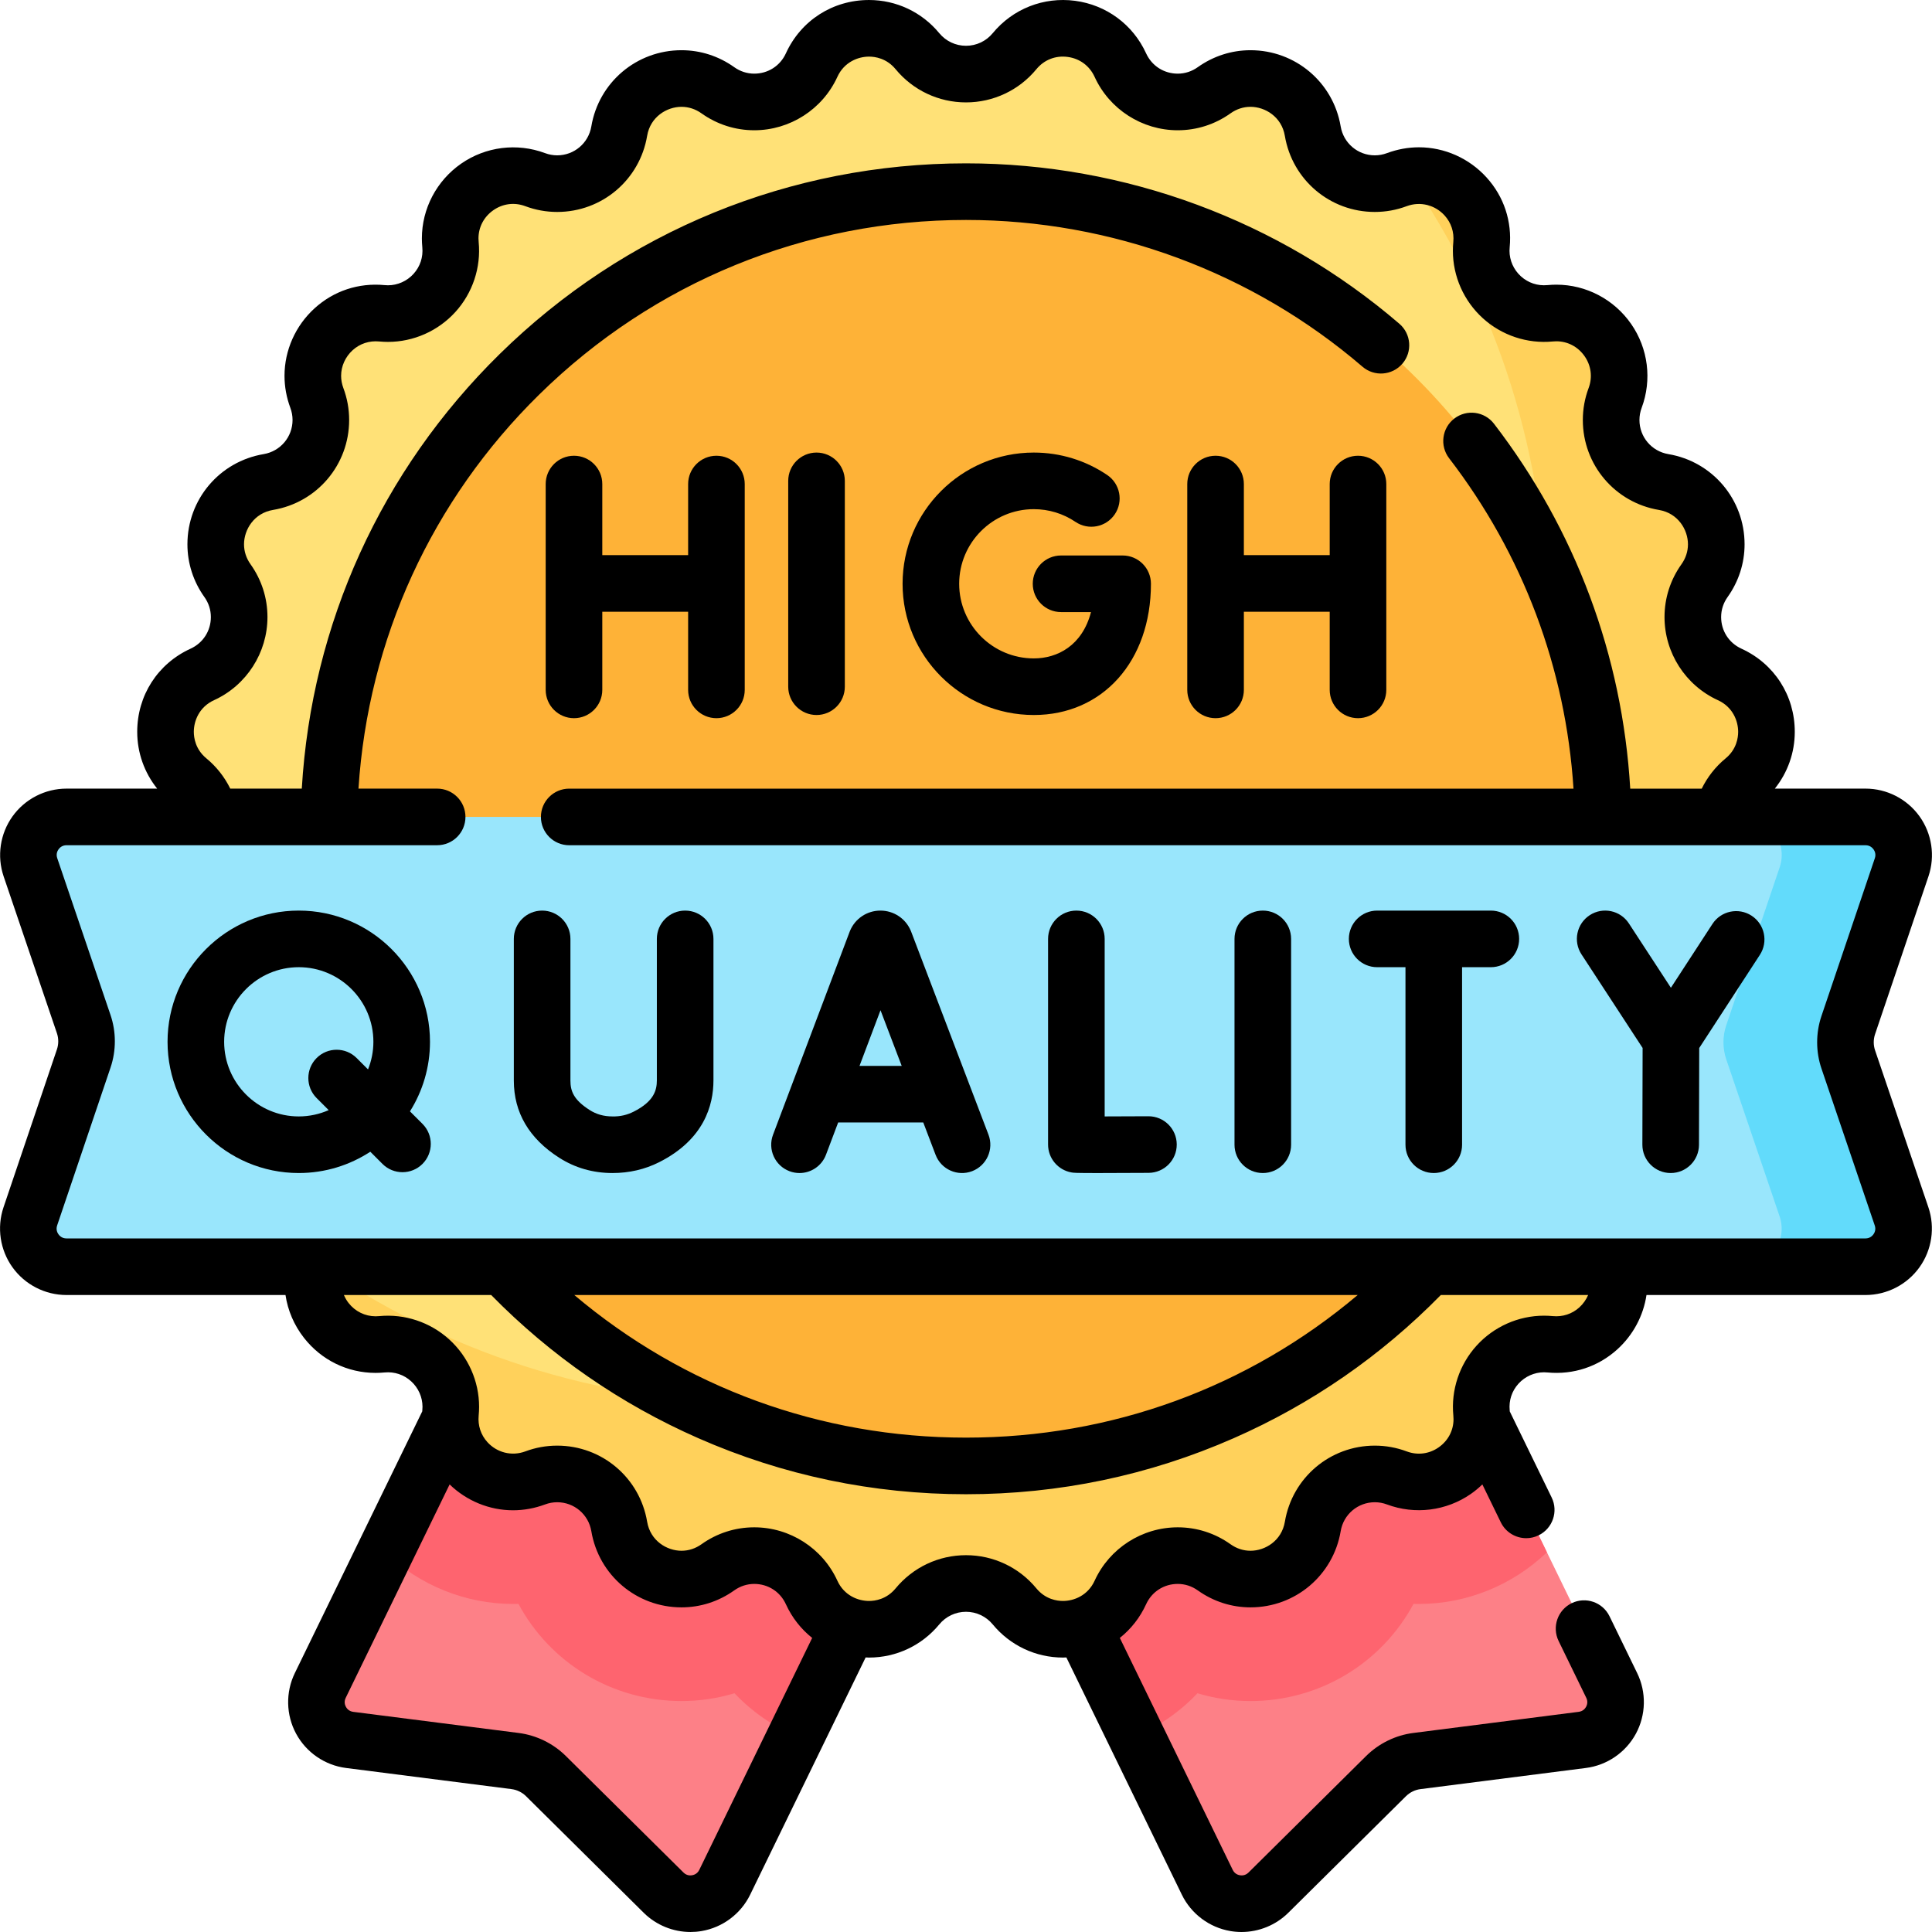 <svg id="Capa_1" enable-background="new 0 0 512 512" height="512" viewBox="0 0 512 512" width="512" xmlns="http://www.w3.org/2000/svg"><g><path d="m427.127 446.66-104.36-214.335h-133.533l-104.361 214.335c-3.027 6.216.945 13.567 7.803 14.443l43.83 5.596c3.084.394 5.952 1.793 8.161 3.981l31.195 30.899c4.916 4.869 13.162 3.467 16.191-2.755l63.947-131.334 63.947 131.334c3.029 6.221 11.275 7.624 16.191 2.755l31.195-30.899c2.209-2.188 5.077-3.587 8.161-3.981l43.83-5.596c6.858-.876 10.83-8.227 7.803-14.443z" fill="#fd8087"/><path d="m374.601 425.043c.48.014.961.021 1.442.021 12.628 0 24.797-4.96 33.903-13.689l-87.18-179.05h-133.532l-87.18 179.05c9.106 8.731 21.278 13.69 33.908 13.689.479 0 .959-.007 1.437-.021 8.341 15.533 24.676 25.749 43.21 25.749 4.805 0 9.524-.698 14.045-2.06 4.596 4.851 10.141 8.712 16.261 11.352l45.085-92.594 45.085 92.595c6.12-2.64 11.665-6.501 16.261-11.352 4.523 1.361 9.242 2.06 14.049 2.06 18.533-.003 34.866-10.219 43.206-25.75z" fill="#fe646f"/><path d="m268.866 13.566c7.843-9.501 22.925-7.515 28.042 3.692 4.353 9.535 16.317 12.74 24.855 6.66 10.035-7.147 24.089-1.326 26.131 10.824 1.737 10.336 12.464 16.529 22.284 12.866 11.543-4.306 23.611 4.954 22.439 17.218-.997 10.434 7.761 19.192 18.195 18.195 12.264-1.172 21.524 10.896 17.218 22.439-3.664 9.82 2.529 20.547 12.866 22.284 12.15 2.042 17.971 16.096 10.824 26.131-6.081 8.537-2.875 20.501 6.66 24.855 11.207 5.117 13.193 20.199 3.692 28.042-8.083 6.673-8.083 19.059 0 25.731 9.501 7.843 7.515 22.925-3.692 28.042-9.535 4.353-12.74 16.317-6.66 24.855 7.147 10.035 1.326 24.089-10.824 26.131-10.337 1.737-16.529 12.464-12.866 22.284 4.306 11.543-4.954 23.611-17.218 22.439-10.434-.997-19.192 7.761-18.195 18.195 1.172 12.264-10.896 21.524-22.439 17.218-9.82-3.664-20.547 2.529-22.284 12.866-2.042 12.15-16.096 17.971-26.131 10.824-8.537-6.081-20.501-2.875-24.855 6.66-5.117 11.207-20.199 13.193-28.042 3.692-6.673-8.083-19.059-8.083-25.731 0-7.843 9.501-22.925 7.515-28.042-3.692-4.353-9.535-16.317-12.74-24.855-6.66-10.035 7.147-24.089 1.326-26.131-10.824-1.737-10.337-12.464-16.529-22.284-12.866-11.543 4.306-23.611-4.954-22.439-17.218.997-10.434-7.761-19.192-18.195-18.195-12.264 1.172-21.524-10.896-17.218-22.439 3.664-9.82-2.529-20.547-12.866-22.284-12.15-2.042-17.971-16.096-10.824-26.131 6.081-8.537 2.875-20.501-6.66-24.855-11.207-5.117-13.193-20.199-3.692-28.042 8.083-6.673 8.083-19.059 0-25.731-9.501-7.843-7.515-22.925 3.692-28.042 9.535-4.353 12.74-16.317 6.66-24.855-7.147-10.035-1.326-24.089 10.824-26.131 10.337-1.737 16.529-12.464 12.866-22.284-4.306-11.543 4.954-23.611 17.218-22.439 10.434.997 19.192-7.761 18.195-18.195-1.172-12.264 10.896-21.524 22.439-17.218 9.82 3.664 20.547-2.529 22.284-12.866 2.042-12.15 16.096-17.971 26.131-10.824 8.537 6.081 20.501 2.875 24.855-6.66 5.117-11.207 20.199-13.193 28.042-3.692 6.672 8.083 19.058 8.083 25.731 0z" fill="#ffe177"/><path d="m462.071 232.503c-8.083-6.673-8.083-19.059 0-25.731 9.501-7.843 7.515-22.925-3.692-28.042-9.535-4.353-12.74-16.317-6.66-24.855 7.147-10.035 1.326-24.089-10.824-26.131-10.336-1.737-16.529-12.464-12.866-22.284 4.306-11.543-4.954-23.611-17.218-22.439-10.434.997-19.192-7.761-18.195-18.195 1.063-11.121-8.761-19.771-19.208-18.077 23.038 33.432 36.538 73.944 36.538 117.615 0 114.622-92.92 207.542-207.542 207.542-44.146 0-85.064-13.794-118.703-37.292-3.602 11.293 5.505 22.786 17.487 21.641 10.434-.997 19.192 7.761 18.195 18.195-1.172 12.264 10.896 21.524 22.439 17.218 9.82-3.664 20.547 2.529 22.284 12.866 2.042 12.15 16.096 17.971 26.131 10.824 8.537-6.081 20.501-2.875 24.855 6.66 5.117 11.207 20.199 13.193 28.042 3.692 6.673-8.083 19.059-8.083 25.731 0 7.843 9.501 22.925 7.515 28.042-3.692 4.353-9.535 16.317-12.74 24.855-6.66 10.035 7.147 24.089 1.326 26.131-10.824 1.737-10.337 12.464-16.529 22.284-12.866 11.543 4.306 23.611-4.954 22.439-17.218-.997-10.434 7.761-19.192 18.195-18.195 12.264 1.172 21.524-10.896 17.218-22.439-3.664-9.82 2.529-20.547 12.866-22.284 12.149-2.042 17.971-16.096 10.824-26.131-6.081-8.538-2.875-20.501 6.66-24.855 11.207-5.118 13.193-20.2 3.692-28.043z" fill="#ffd15b"/><circle cx="256" cy="219.637" fill="#feb237" r="168.852"/><path d="m494.371 335.691h-476.763c-6.913 0-11.784-6.788-9.569-13.337l14.158-41.87c.996-2.945.994-6.137-.007-9.081l-14.123-41.56c-2.227-6.552 2.645-13.352 9.564-13.352h476.761c6.914 0 11.784 6.789 9.569 13.338l-14.156 41.856c-.996 2.945-.994 6.137.006 9.081l14.125 41.574c2.226 6.552-2.645 13.351-9.565 13.351z" fill="#99e6fc"/><path d="m489.811 280.766c-1-2.944-1.003-6.135-.006-9.081l14.156-41.856c2.215-6.549-2.656-13.338-9.569-13.338h-32.325c6.914 0 11.784 6.789 9.569 13.338l-14.156 41.856c-.996 2.945-.994 6.137.006 9.081l14.125 41.574c2.226 6.552-2.645 13.351-9.565 13.351h32.325c6.919 0 11.791-6.8 9.565-13.351z" fill="#62dbfb"/><g><path d="m216.387 189.484c4.142 0 7.5-3.358 7.5-7.5v-54.549c0-4.142-3.358-7.5-7.5-7.5s-7.5 3.358-7.5 7.5v54.549c0 4.142 3.358 7.5 7.5 7.5z"/><path d="m273.966 189.484c18.278 0 31.045-14.3 31.045-34.775 0-4.142-3.357-7.5-7.5-7.5h-16.319c-4.143 0-7.5 3.358-7.5 7.5s3.357 7.5 7.5 7.5h7.936c-2.335 8.911-8.921 12.275-15.162 12.275-10.903 0-19.774-8.871-19.774-19.775s8.871-19.775 19.774-19.775c3.964 0 7.785 1.167 11.052 3.373 3.433 2.319 8.094 1.416 10.413-2.017 2.318-3.432 1.416-8.094-2.017-10.413-5.756-3.888-12.481-5.943-19.448-5.943-19.174 0-34.774 15.6-34.774 34.775s15.6 34.775 34.774 34.775z"/><path d="m152.113 190.326c4.142 0 7.5-3.358 7.5-7.5v-20.71h22.749v20.71c0 4.142 3.358 7.5 7.5 7.5s7.5-3.358 7.5-7.5v-54.549c0-4.142-3.358-7.5-7.5-7.5s-7.5 3.358-7.5 7.5v18.839h-22.749v-18.839c0-4.142-3.358-7.5-7.5-7.5s-7.5 3.358-7.5 7.5v54.549c0 4.142 3.358 7.5 7.5 7.5z"/><path d="m322.138 190.326c4.143 0 7.5-3.358 7.5-7.5v-20.71h22.748v20.71c0 4.142 3.357 7.5 7.5 7.5s7.5-3.358 7.5-7.5v-54.549c0-4.142-3.357-7.5-7.5-7.5s-7.5 3.358-7.5 7.5v18.839h-22.748v-18.839c0-4.142-3.357-7.5-7.5-7.5s-7.5 3.358-7.5 7.5v54.549c0 4.142 3.358 7.5 7.5 7.5z"/><path d="m496.912 278.348c-.467-1.37-.467-2.89-.006-4.261l14.162-41.857c1.809-5.361.918-11.305-2.382-15.902-3.298-4.593-8.642-7.336-14.295-7.336h-24.041c3.397-4.24 5.286-9.516 5.286-15.054 0-9.61-5.42-18.054-14.141-22.035-3.316-1.516-5.376-4.727-5.376-8.381 0-1.896.59-3.726 1.709-5.294 2.946-4.134 4.504-8.968 4.504-13.98 0-11.881-8.494-21.934-20.197-23.902-4.44-.747-7.663-4.552-7.663-9.049 0-1.096.196-2.174.587-3.215 2.769-7.416 1.729-15.724-2.783-22.225-4.526-6.522-11.937-10.416-19.82-10.416-.741 0-1.503.037-2.363.115-2.607.25-5.107-.58-7.043-2.338-1.915-1.74-3.014-4.205-3.014-6.763 0-.27.017-.583.047-.916.655-6.873-1.529-13.458-6.15-18.54-4.603-5.062-11.125-7.965-17.893-7.965-2.866 0-5.716.518-8.492 1.549-1.031.386-2.109.583-3.205.583-4.497 0-8.303-3.223-9.049-7.665-1.97-11.702-12.022-20.195-23.903-20.195-5.013 0-9.848 1.558-13.982 4.505-1.566 1.117-3.397 1.708-5.293 1.708-3.654 0-6.866-2.06-8.381-5.374-3.485-7.631-10.53-12.84-18.846-13.935-8.311-1.088-16.465 2.112-21.805 8.581-1.752 2.125-4.334 3.343-7.083 3.343s-5.331-1.219-7.085-3.345c-4.608-5.585-11.392-8.787-18.614-8.787-9.611 0-18.055 5.419-22.035 14.14-1.516 3.316-4.727 5.376-8.381 5.376-1.896 0-3.726-.59-5.293-1.708-4.134-2.947-8.968-4.504-13.981-4.504-11.881 0-21.934 8.494-23.903 20.197-.746 4.44-4.552 7.663-9.049 7.663-1.095 0-2.173-.196-3.215-.587-7.417-2.769-15.724-1.729-22.225 2.784-6.522 4.526-10.416 11.936-10.416 19.82 0 .738.036 1.498.115 2.363.25 2.607-.58 5.109-2.337 7.044-1.74 1.915-4.205 3.014-6.763 3.014-.271 0-.586-.017-.916-.047-6.875-.656-13.458 1.53-18.54 6.151-5.062 4.603-7.965 11.125-7.965 17.892 0 2.867.518 5.717 1.549 8.493.386 1.031.583 2.109.583 3.205 0 4.497-3.223 8.303-7.664 9.049-11.702 1.968-20.196 12.021-20.196 23.902 0 5.012 1.557 9.847 4.505 13.983 1.117 1.565 1.707 3.395 1.707 5.291 0 3.654-2.06 6.866-5.373 8.38-8.724 3.982-14.144 12.426-14.144 22.036 0 5.536 1.889 10.812 5.287 15.054h-24.024c-5.664 0-11.014 2.75-14.311 7.354-3.296 4.604-4.174 10.553-2.351 15.908l14.121 41.564c.467 1.372.468 2.889.006 4.262l-14.162 41.874c-1.809 5.361-.918 11.307 2.382 15.902 3.298 4.594 8.642 7.336 14.295 7.336h58.052c.603 4.073 2.258 7.976 4.895 11.349 4.616 5.904 11.538 9.291 18.991 9.291.741 0 1.503-.037 2.363-.115 2.611-.251 5.109.58 7.044 2.338 1.916 1.74 3.014 4.205 3.014 6.763 0 .271-.017.584-.047.916-.009.099-.012.196-.021.295l-33.761 69.345c-2.482 5.088-2.356 11.099.335 16.078 2.69 4.979 7.648 8.375 13.255 9.085l43.829 5.596c1.438.184 2.805.853 3.836 1.869l31.196 30.904c3.319 3.284 7.802 5.092 12.402 5.092.977 0 1.959-.081 2.936-.247 5.579-.948 10.391-4.55 12.874-9.641l30.602-62.869c.3.011.597.032.9.032 7.221 0 14.005-3.203 18.614-8.788 1.753-2.125 4.335-3.344 7.084-3.344s5.331 1.219 7.085 3.346c4.609 5.584 11.394 8.786 18.613 8.786.302 0 .6-.021.9-.032l30.6 62.868c2.479 5.088 7.289 8.692 12.87 9.643.98.166 1.963.248 2.942.248 4.602 0 9.087-1.809 12.408-5.097l31.179-30.889c1.045-1.031 2.407-1.698 3.844-1.88l43.824-5.6c5.616-.713 10.574-4.11 13.265-9.09 2.689-4.978 2.814-10.984.336-16.063l-7.33-15.061c-1.813-3.724-6.301-5.273-10.026-3.462-3.725 1.814-5.274 6.302-3.462 10.026l7.334 15.068c.507 1.038.187 1.926-.049 2.362-.236.437-.805 1.192-1.961 1.339l-43.822 5.6c-4.676.591-9.109 2.751-12.497 6.092l-31.189 30.899c-.831.822-1.786.803-2.278.72-.492-.084-1.394-.381-1.901-1.422l-29.922-61.473c2.924-2.324 5.33-5.345 6.97-8.938 1.516-3.316 4.728-5.376 8.382-5.376 1.897 0 3.727.591 5.295 1.709 4.135 2.946 8.969 4.504 13.98 4.504 11.881 0 21.933-8.493 23.903-20.197.746-4.44 4.552-7.663 9.049-7.663 1.096 0 2.174.196 3.215.587 7.415 2.769 15.725 1.729 22.226-2.783 1.097-.762 2.113-1.611 3.055-2.524l4.881 10.028c1.298 2.668 3.969 4.22 6.749 4.22 1.101 0 2.22-.244 3.276-.759 3.725-1.812 5.274-6.301 3.461-10.025l-11.101-22.807c-.009-.108-.012-.206-.022-.317-.251-2.606.579-5.107 2.337-7.043 1.74-1.915 4.206-3.014 6.764-3.014.271 0 .583.017.915.047 6.862.652 13.457-1.529 18.539-6.15 4.177-3.798 6.879-8.903 7.698-14.374h58.038c5.664 0 11.014-2.749 14.311-7.355 3.296-4.605 4.174-10.554 2.351-15.908zm-311.597 217.192c-.509 1.043-1.411 1.339-1.903 1.423-.493.086-1.445.102-2.271-.716l-31.206-30.912c-3.369-3.322-7.799-5.481-12.479-6.08l-43.838-5.597c-1.147-.146-1.715-.9-1.951-1.337-.236-.438-.558-1.328-.047-2.375l27.536-56.558c4.514 4.37 10.553 6.852 16.806 6.852 2.867 0 5.716-.519 8.493-1.549 1.031-.387 2.109-.583 3.204-.583 4.497 0 8.303 3.223 9.05 7.664 1.968 11.702 12.021 20.196 23.902 20.196 5.011 0 9.845-1.558 13.983-4.506 1.565-1.117 3.395-1.707 5.291-1.707 3.654 0 6.866 2.06 8.38 5.373 1.64 3.594 4.047 6.615 6.971 8.94zm233.23-149.07c-1.918 1.742-4.426 2.562-7.041 2.314-.808-.075-1.589-.113-2.322-.113-6.776 0-13.288 2.89-17.865 7.928-4.569 5.029-6.817 11.795-6.17 18.53.033.366.05.682.05.963 0 3.014-1.446 5.746-3.968 7.496-2.5 1.735-5.571 2.119-8.415 1.058-2.721-1.021-5.571-1.538-8.473-1.538-11.851 0-21.877 8.485-23.841 20.176-.85 5.045-5.226 7.685-9.11 7.685-1.872 0-3.696-.595-5.272-1.717-4.123-2.941-8.966-4.496-14.003-4.496-9.453 0-18.099 5.551-22.027 14.145-1.808 3.961-5.519 5.372-8.39 5.372-1.603 0-4.649-.434-7.043-3.333-4.612-5.592-11.412-8.799-18.655-8.799s-14.043 3.207-18.654 8.798c-2.394 2.9-5.441 3.334-7.044 3.334-2.871 0-6.583-1.411-8.392-5.375-3.926-8.591-12.571-14.142-22.024-14.142-5.038 0-9.88 1.555-14 4.494-1.578 1.124-3.402 1.719-5.274 1.719-3.885 0-8.261-2.64-9.11-7.684-1.965-11.691-11.992-20.177-23.842-20.177-2.901 0-5.752.518-8.448 1.529-3.624 1.345-7.53.31-10.044-2.454-1.743-1.917-2.565-4.412-2.315-7.043.076-.819.113-1.579.113-2.321 0-6.776-2.889-13.287-7.926-17.864-5.029-4.569-11.791-6.816-18.53-6.171-.368.033-.683.05-.964.05-2.805 0-5.42-1.287-7.174-3.53-.513-.657-.917-1.368-1.232-2.109h39.033c15.819 16.115 34.273 28.881 54.91 37.953 22.399 9.847 46.259 14.84 70.918 14.84s48.52-4.993 70.918-14.84c20.638-9.072 39.091-21.838 54.911-37.953h39.041c-.523 1.224-1.307 2.349-2.326 3.275zm-266.348-3.276h207.605c-28.993 24.485-65.224 37.793-103.802 37.793s-74.809-13.308-103.803-37.793zm344.289-16.086c-.29.405-.95 1.086-2.113 1.086h-476.765c-1.158 0-1.819-.68-2.11-1.084-.292-.407-.726-1.255-.355-2.355l14.164-41.879c1.51-4.484 1.503-9.417-.017-13.886l-14.122-41.565c-.374-1.098.057-1.941.347-2.346.29-.406.951-1.086 2.114-1.086h98.221c4.142 0 7.5-3.358 7.5-7.5s-3.358-7.5-7.5-7.5h-20.852c2.569-39.585 19.406-76.424 47.9-104.431 30.356-29.838 70.524-46.27 113.103-46.27 38.558 0 75.874 13.812 105.074 38.89 3.14 2.698 7.876 2.339 10.576-.803 2.699-3.143 2.34-7.878-.803-10.576-31.919-27.415-72.707-42.512-114.848-42.512-46.537 0-90.439 17.961-123.617 50.573-31.378 30.842-49.815 71.488-52.406 115.128h-18.956c-1.504-3.065-3.649-5.809-6.322-8.009-2.901-2.395-3.335-5.441-3.335-7.044 0-2.871 1.412-6.583 5.376-8.392 8.59-3.926 14.141-12.571 14.141-22.024 0-5.038-1.555-9.88-4.494-14-1.124-1.577-1.718-3.401-1.718-5.274 0-3.885 2.639-8.261 7.683-9.109 11.692-1.965 20.177-11.992 20.177-23.842 0-2.901-.518-5.752-1.529-8.449-.399-1.076-.602-2.169-.602-3.249 0-2.551 1.114-5.028 3.057-6.794 1.916-1.744 4.412-2.564 7.049-2.314.819.076 1.576.112 2.315.112 6.776 0 13.288-2.889 17.865-7.927 4.569-5.029 6.817-11.796 6.17-18.524-.034-.371-.05-.688-.05-.97 0-3.014 1.446-5.746 3.968-7.497 2.5-1.734 5.569-2.119 8.414-1.058 2.721 1.021 5.572 1.539 8.473 1.539 11.85 0 21.877-8.485 23.842-20.176.849-5.044 5.225-7.684 9.11-7.684 1.873 0 3.696.594 5.272 1.717 4.123 2.941 8.965 4.495 14.002 4.495 9.453 0 18.098-5.551 22.026-14.144 1.808-3.961 5.52-5.372 8.391-5.372 1.603 0 4.65.433 7.043 3.333 4.613 5.592 11.412 8.799 18.655 8.799s14.043-3.207 18.653-8.796c2.057-2.491 5.07-3.68 8.277-3.256 3.205.422 5.814 2.352 7.159 5.296 3.926 8.59 12.571 14.141 22.025 14.141 5.037 0 9.879-1.554 14.001-4.494 1.577-1.124 3.4-1.718 5.273-1.718 3.885 0 8.261 2.64 9.109 7.683 1.965 11.692 11.991 20.177 23.842 20.177 2.901 0 5.752-.518 8.448-1.529 3.625-1.343 7.53-.309 10.044 2.455 1.742 1.917 2.565 4.412 2.314 7.043-.076.82-.113 1.579-.113 2.321 0 6.776 2.889 13.288 7.927 17.865 5.028 4.57 11.791 6.819 18.529 6.171.367-.034.683-.05.964-.05 3.015 0 5.747 1.446 7.497 3.968 1.735 2.5 2.119 5.571 1.058 8.414-1.021 2.721-1.538 5.572-1.538 8.473 0 11.85 8.485 21.877 20.176 23.842 5.045.849 7.685 5.225 7.685 9.11 0 1.872-.595 3.696-1.717 5.271-2.941 4.123-4.496 8.965-4.496 14.003 0 9.453 5.551 18.098 14.144 22.026 3.962 1.808 5.373 5.52 5.373 8.391 0 1.603-.434 4.65-3.33 7.04-2.676 2.204-4.823 4.949-6.326 8.014h-18.946c-2.091-35.286-14.495-68.581-36.104-96.701-2.524-3.284-7.232-3.902-10.518-1.377-3.284 2.524-3.9 7.232-1.377 10.517 19.583 25.482 30.896 55.613 32.964 87.561h-266.148c-4.142 0-7.5 3.358-7.5 7.5s3.358 7.5 7.5 7.5h343.543c1.159 0 1.819.679 2.11 1.084.292.406.727 1.253.355 2.352l-14.166 41.867c-1.506 4.487-1.499 9.418.019 13.879l14.122 41.586c.374 1.096-.056 1.938-.346 2.344z"/><path d="m334.657 241.317c-4.143 0-7.5 3.358-7.5 7.5v54.549c0 4.143 3.357 7.5 7.5 7.5s7.5-3.357 7.5-7.5v-54.549c0-4.142-3.357-7.5-7.5-7.5z"/><path d="m241.472 246.916c-.022-.058-.045-.116-.068-.173-1.349-3.293-4.519-5.422-8.077-5.426-.003 0-.005 0-.008 0-3.555 0-6.726 2.124-8.079 5.411-.028.068-.055.138-.082.207l-20.297 53.783c-1.462 3.876.494 8.203 4.369 9.665.872.329 1.767.485 2.647.485 3.031 0 5.885-1.851 7.019-4.854l3.224-8.543h22.556l3.262 8.564c1.474 3.872 5.808 5.815 9.678 4.34 3.871-1.475 5.814-5.808 4.34-9.678zm-13.692 35.556 5.565-14.748 5.617 14.748z"/><path d="m395.087 241.317h-30.125c-4.143 0-7.5 3.358-7.5 7.5s3.357 7.5 7.5 7.5h7.502v47.049c0 4.143 3.357 7.5 7.5 7.5s7.5-3.357 7.5-7.5v-47.049h7.623c4.143 0 7.5-3.358 7.5-7.5s-3.357-7.5-7.5-7.5z"/><path d="m464.189 242.669c-3.471-2.258-8.117-1.278-10.377 2.194l-11.006 16.906-11.134-17.053c-2.266-3.469-6.912-4.443-10.381-2.179-3.468 2.265-4.444 6.912-2.18 10.38l16.199 24.808-.063 25.622c-.01 4.143 3.34 7.509 7.482 7.519h.019c4.134 0 7.49-3.346 7.5-7.482l.063-25.649 16.072-24.689c2.26-3.47 1.278-8.117-2.194-10.377z"/><path d="m181.573 241.317c-4.142 0-7.5 3.358-7.5 7.5v37.496c0 2.568-.731 5.562-6.154 8.292-1.69.852-3.523 1.313-5.627 1.261-2.274-.003-4.246-.558-6.027-1.696-4.243-2.711-5.095-5.001-5.095-7.817v-37.535c0-4.142-3.358-7.5-7.5-7.5s-7.5 3.358-7.5 7.5v37.535c0 8.48 4.044 15.362 12.02 20.458 4.201 2.684 8.939 4.048 14.082 4.056h.042c4.424 0 8.58-.964 12.353-2.864 11.908-5.995 14.407-15.104 14.407-21.689v-37.496c-.001-4.143-3.359-7.501-7.501-7.501z"/><path d="m108.646 294.522c3.357-5.348 5.306-11.664 5.306-18.431 0-19.175-15.6-34.775-34.775-34.775s-34.775 15.6-34.775 34.775 15.6 34.775 34.775 34.775c6.989 0 13.499-2.08 18.956-5.643l3.226 3.226c1.464 1.464 3.384 2.196 5.303 2.196s3.839-.732 5.303-2.196c2.929-2.93 2.929-7.678 0-10.608zm-29.469 1.344c-10.904 0-19.775-8.871-19.775-19.775s8.871-19.775 19.775-19.775 19.775 8.871 19.775 19.775c0 2.586-.513 5.051-1.42 7.317l-3.017-3.017c-2.929-2.928-7.678-2.928-10.607 0-2.929 2.93-2.929 7.678 0 10.608l3.196 3.196c-2.429 1.068-5.107 1.671-7.927 1.671z"/><path d="m304.353 295.82c-.015 0-.028 0-.043 0-3.522.02-7.916.038-11.56.044v-47.047c0-4.142-3.357-7.5-7.5-7.5s-7.5 3.358-7.5 7.5v54.503c0 3.653 2.632 6.774 6.232 7.392.544.094.921.159 6.942.159 2.931 0 7.198-.016 13.469-.051 4.142-.023 7.482-3.399 7.458-7.542-.022-4.128-3.375-7.458-7.498-7.458z"/></g></g></svg>
